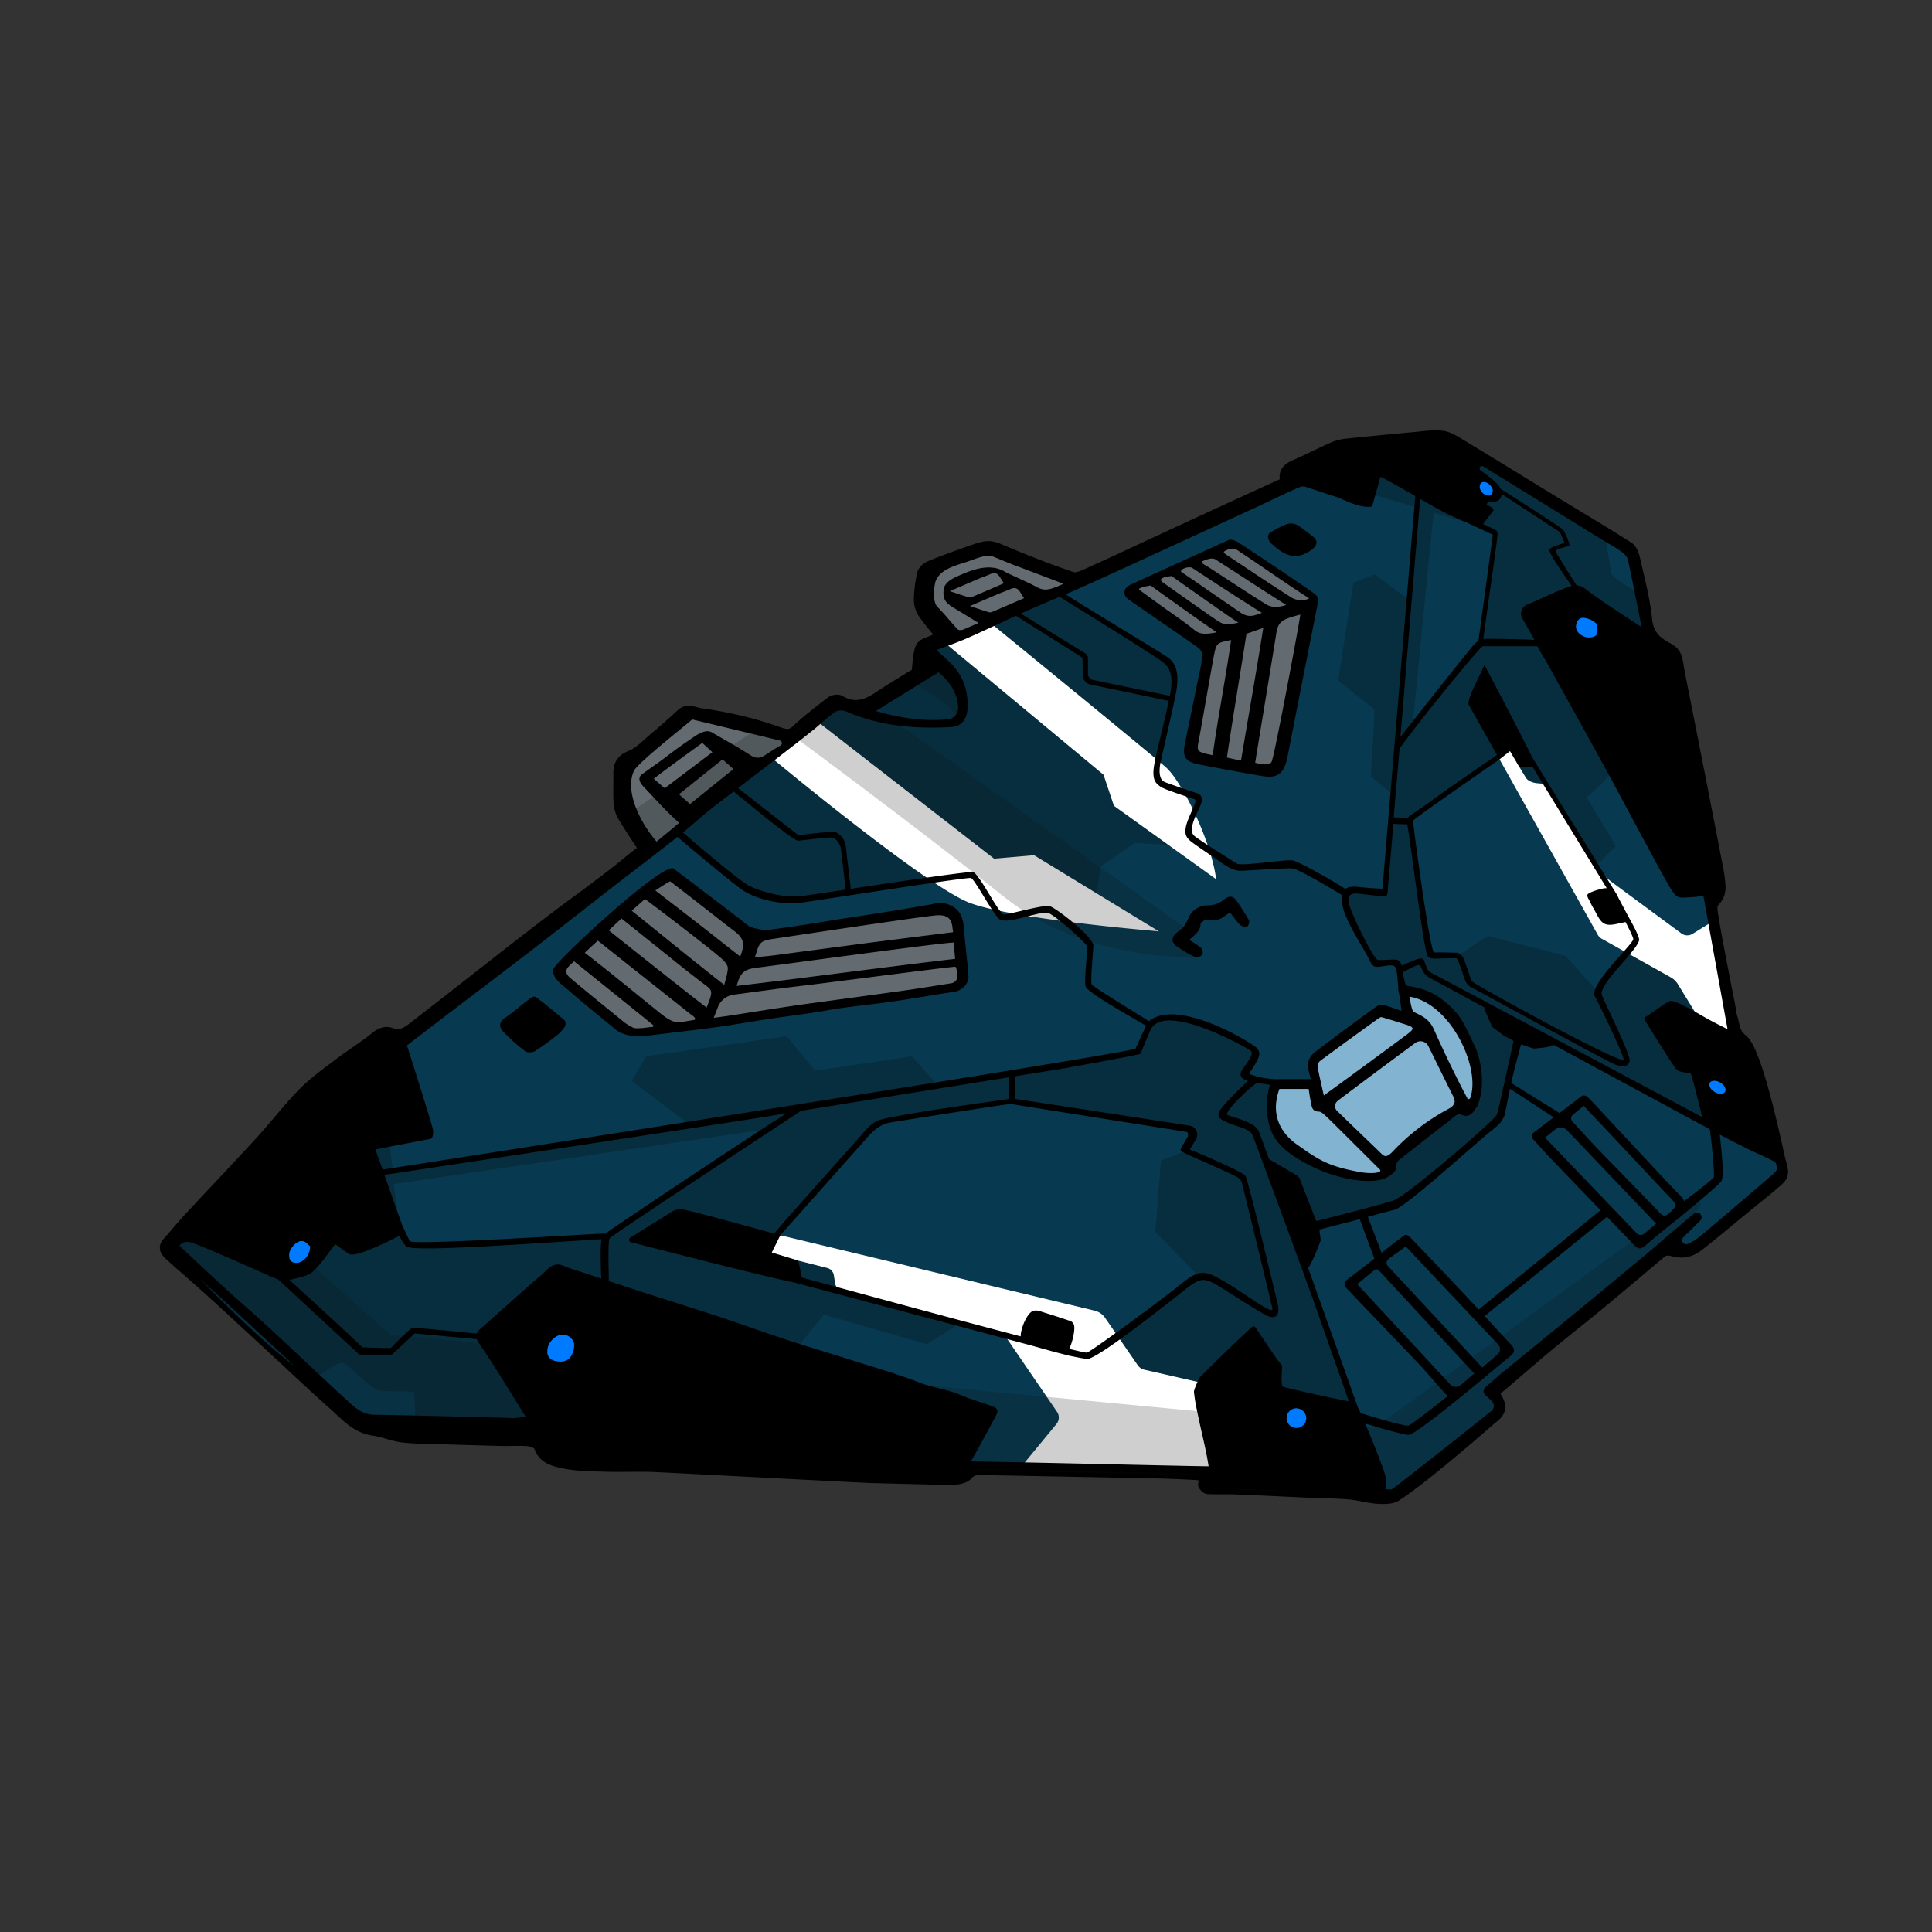 <svg xmlns="http://www.w3.org/2000/svg" viewBox="0 0 1500 1500"><rect x="0" y="0" width="1500" height="1500" fill="#333333" stroke="none"/><title>Cobra Mk III</title><g id="Cobra_Mk_III" data-name="Cobra Mk III"><g id="Colour"><path d="M1382,899.48c-2.56-10.49-17.46-83.83-29.25-92.68-6.17-4.63-5.92-11-7.81-17-.92-2.89-1.13-6-1.71-9-2-10-4-20-5.87-30-2.44-12.83-5-25.65-7.06-38.54-.63-3.86-1.68-9.5.32-11.59,6.66-6.93,5.32-12.2,4-22.31-.49-3.64-23.75-122.34-30.14-154-2.61-14.52-2-16.94-9.43-21.32-9-4.62-15.23-10.53-16.37-22.17-1.54-15.56-5.69-30.88-9.12-46.21-.79-3.55-2.28-8.17-5-9.89-19.43-12.4-39.28-24.14-59-36.16-23.9-14.59-47.7-29.32-71.67-43.8-4.47-2.71-9.35-5.84-14.31-6.41-7.08-.81-14.43.41-21.63,1.06q-25.5,2.29-51,4.95a38,38,0,0,0-11.23,2.47c-10.1,4.4-19.86,9.57-30,13.92-6.26,2.7-10,6.21-7.39,13.57-11.74,5.35-23.07,10.47-34.37,15.67q-32.09,14.74-64.13,29.57c-17.55,8.1-35,16.41-52.64,24.3-4.72,2.12-10.8,5.44-14.87,4.07-19.07-6.4-37.79-13.92-56.33-21.75-6.73-2.84-10.23-2.86-18.92.15-1.45.5-28.9,10.1-36.17,13.53-1.74.83-4.44,3.45-4.92,5.67a105.2,105.2,0,0,0-2.46,19.5,19.52,19.52,0,0,0,2.94,10.66c4.27,6.38,9.46,12.16,14.55,18.55-4.19,1.74-7.74,3.3-11.35,4.7-4.4,1.7-5.31,3.36-6.44,9.53-.35,1.9-1.33,11.16-1.33,13.73-11.39,7-20.29,12.31-30.21,18.89-10.36,6.89-19,8.8-29.65,2.65-1.62-.94-5.2-.33-6.83.92-9.12,7-18.34,14-26.65,21.89-4.38,4.17-7.82,3.94-12.83,2.19-9.6-3.35-19.34-6.43-29.21-8.81a319,319,0,0,0-32.41-6.12c-4.93-.66-10.2-4.18-15.27.54-7,6.54-14.22,12.87-21.56,19-5.64,4.75-11,10.6-17.61,13.23-7.72,3.07-9.62,7.73-9.46,14.88s-.28,14.22.16,21.29a24.12,24.12,0,0,0,2.88,10.45c5.25,8.92,11.1,17.49,16.59,26-5,3.94-10,7.6-14.64,11.58-7.08,6-31.18,24-35.67,27.25-18.19,13.3-36,27.12-53.82,40.94C370.78,758.42,346,778,321,797.31c-4.92,3.8-10,7.46-17.35,4.66-3.43-1.3-7.58-.57-11.45,2.58-9.29,7.58-19.59,13.9-29.15,21.17s-19.36,14.19-27.66,22.64c-11.82,12-22.11,25.59-33.53,38.06-18.35,20-37.14,39.66-55.63,59.57-5.61,6-10.76,12.49-16.28,18.61-3.5,3.89-1.5,7.11,1.3,9.66,10.06,9.17,20.49,18,30.57,27.11,15.95,14.49,31.73,29.16,47.57,43.77,16.45,15.18,32.67,30.62,49.41,45.47,9.21,8.16,17.39,18.05,30.92,20,7.82,1.15,15.34,4.49,23.17,5.36,10.89,1.21,21.94,1.08,32.93,1.43q22.11.7,44.23,1.25c6.89.15,13.83-.41,20.66.23,2.84.27,7.2,2.28,7.9,4.45,2.87,8.9,11,11,17.67,12.49,10.72,2.46,22.08,2.43,33.18,2.8,12.35.42,24.73-.23,37.08.19,11.33.39,158.91,8.31,172,8.67,17,.46,34.08.83,51.12,1.28,1.65,0,17.21,1.56,21.7-3.67,2.72-3.16,5.79-4,9.81-3.93,44.52.94,89.05,1.69,133.57,2.6,11.2.23,22.39.69,33.58,1.29,4.27.23,7.65,1.6,5.88,7.3-.26.84,2.13,3.57,3.38,3.63,7.59.38,15.21,0,22.81.31,18.21.71,36.42,1.66,54.63,2.47,10.78.47,21.58.5,32.32,1.39,7.45.61,14.76,2.87,22.21,3.38,4.91.33,11,.41,14.74-2.08,11.25-7.44,21.82-16,32.3-24.49,13.56-11.06,26.89-22.41,40.07-33.92,3.87-3.38,9.42-6.45,7.65-13.08-.81-3-2.78-5.68-4.45-9,2.75-2.27,5.79-4.72,8.76-7.24,11.6-9.9,23.08-20,34.82-29.68,12.8-10.62,25.95-20.83,38.77-31.43,15.86-13.12,31.53-26.46,47.3-39.7,3-2.53,5.94-2.49,9.89-1.31a21.41,21.41,0,0,0,12.77-.42c4.45-1.66,8.34-5.09,12.16-8.15,9.48-7.57,18.77-15.37,28.14-23.07s19-15.16,28.07-23.16C1386.51,911.57,1383.87,907.36,1382,899.48Z" fill="#073951"/><path d="M1382,899.48c-2.56-10.49-17.46-83.83-29.25-92.68-6.17-4.63-5.92-11-7.81-17-.92-2.89-1.13-6-1.71-9-2-10-4-20-5.87-30-2.44-12.83-5-25.65-7.06-38.54-.63-3.86-1.68-9.5.32-11.59,6.66-6.93,5.32-12.2,4-22.31-.49-3.64-23.75-122.34-30.14-154-2.61-14.52-2-16.94-9.43-21.32-9-4.62-15.23-10.53-16.37-22.17-1.54-15.56-5.69-30.88-9.12-46.21-.79-3.55-2.28-8.17-5-9.89-19.43-12.4-39.28-24.14-59-36.16-23.9-14.59-47.7-29.32-71.67-43.8-4.47-2.71-9.35-5.84-14.31-6.41-7.08-.81-14.43.41-21.63,1.06q-25.5,2.29-51,4.95a38,38,0,0,0-11.23,2.47c-10.1,4.4-19.86,9.57-30,13.92-6.26,2.7-10,6.21-7.39,13.57-11.74,5.35-23.07,10.47-34.37,15.67q-32.09,14.74-64.13,29.57c-17.55,8.1-35,16.41-52.64,24.3-4.72,2.12-10.8,5.44-14.87,4.07-19.07-6.4-37.79-13.92-56.33-21.75-6.73-2.84-10.23-2.86-18.92.15-1.45.5-28.9,10.1-36.17,13.53-1.74.83-4.44,3.45-4.92,5.67a105.2,105.2,0,0,0-2.46,19.5,19.52,19.52,0,0,0,2.94,10.66c4.27,6.38,9.46,12.16,14.55,18.55-4.19,1.74-7.74,3.3-11.35,4.7-4.4,1.7-5.31,3.36-6.44,9.53-.35,1.9-1.33,11.16-1.33,13.73-11.39,7-20.29,12.31-30.21,18.89-10.36,6.89-19,8.8-29.65,2.65-1.62-.94-5.2-.33-6.83.92-9.12,7-18.34,14-26.65,21.89-4.38,4.17-7.82,3.94-12.83,2.19-9.6-3.35-19.34-6.43-29.21-8.81a319,319,0,0,0-32.41-6.12c-4.93-.66-10.2-4.18-15.27.54-7,6.54-14.22,12.87-21.56,19-5.64,4.75-11,10.6-17.61,13.23-7.72,3.07-9.62,7.73-9.46,14.88s-.28,14.22.16,21.29a24.12,24.12,0,0,0,2.88,10.45c5.25,8.92,11.1,17.49,16.59,26-5,3.94-10,7.6-14.64,11.58-7.08,6-31.18,24-35.67,27.25-18.19,13.3-36,27.12-53.82,40.94C370.78,758.42,346,778,321,797.31c-4.92,3.8-10,7.46-17.35,4.66-3.43-1.3-7.58-.57-11.45,2.58-9.29,7.58-19.59,13.9-29.15,21.17s-19.36,14.19-27.66,22.64c-11.82,12-22.11,25.59-33.53,38.06-18.35,20-37.14,39.66-55.63,59.57-5.61,6-10.76,12.49-16.28,18.61-3.5,3.89-1.5,7.11,1.3,9.66,10.06,9.17,20.49,18,30.57,27.11,15.95,14.49,31.73,29.16,47.57,43.77,16.45,15.18,32.67,30.62,49.41,45.47,9.21,8.16,17.39,18.05,30.92,20,7.82,1.15,15.34,4.49,23.17,5.36,10.89,1.21,21.94,1.08,32.93,1.43q22.11.7,44.23,1.25c6.89.15,13.83-.41,20.66.23,2.84.27,7.2,2.28,7.9,4.45,2.87,8.9,11,11,17.67,12.49,10.72,2.46,22.08,2.43,33.18,2.8,12.35.42,24.73-.23,37.08.19,11.33.39,158.91,8.31,172,8.67,17,.46,34.08.83,51.12,1.28,1.65,0,17.21,1.56,21.7-3.67,2.72-3.16,5.79-4,9.81-3.93,44.52.94,89.05,1.69,133.57,2.6,11.2.23,22.39.69,33.58,1.29,4.27.23,7.65,1.6,5.88,7.3-.26.84,2.13,3.57,3.38,3.63,7.59.38,15.21,0,22.81.31,18.21.71,36.42,1.66,54.63,2.47,10.78.47,21.58.5,32.32,1.39,7.45.61,14.76,2.87,22.21,3.38,4.91.33,11,.41,14.74-2.08,11.25-7.44,21.82-16,32.3-24.49,13.56-11.06,26.89-22.41,40.07-33.92,3.87-3.38,9.42-6.45,7.65-13.08-.81-3-2.78-5.68-4.45-9,2.75-2.27,5.79-4.72,8.76-7.24,11.6-9.9,23.08-20,34.82-29.68,12.8-10.62,25.95-20.83,38.77-31.43,15.86-13.12,31.53-26.46,47.3-39.7,3-2.53,5.94-2.49,9.89-1.31a21.41,21.41,0,0,0,12.77-.42c4.45-1.66,8.34-5.09,12.16-8.15,9.48-7.57,18.77-15.37,28.14-23.07s19-15.16,28.07-23.16C1386.51,911.57,1383.87,907.36,1382,899.48Z" fill="none" stroke="#000" stroke-linejoin="round" stroke-width="8"/></g><g id="Colour_2" data-name="Colour 2"><path d="M1155.63,782.29l22,12.38,149.45,78.6S1321,838.13,1316,833.33s-35.33-42.44-35.33-42.44,15.22-9.11,16.89-11.11,22,9.94,22,9.94L1303,759l-38-22s-16,19.67-19.67,24a20.36,20.36,0,0,0-4.33,9.45l-25.55-28.32L1155,726.67l-22.6,14.86-21.4-1-16.74-104.34,72.07-53,16.29,24.51,17.05,2.33,40.63,61.3,14.16-14.46L1231.94,619s20.73-18,18.73-19.79S1186,481.33,1185.82,478.07,1222.67,460,1225,460.36,1277.67,492,1277.67,492l-7-32.73S1251.67,449,1251,445s-4.33-25.95-4.33-25.95-94-59-97.83-59.68-3.51,5.67,5.07,10.89,9.09,9.78,8.42,13.32-8.42,3.82-8.42,3.82l-2.52,6.64,5.61,2.33-8.2,11.34,11.69,6-10.32,84.47L1096.67,564,1113,398.15l35.72,10.35-78-41.17-6,16.21,35.1,10.46-5.51,72-27-20.08-16.55,6.46L1039,528.33,1067.22,551l-2.89,52L1081,616.33l-5.42,70.74c.54,6.07,1.82,5-2.55,5.94s-25-9-28.33,3.17,21,49.15,22.55,51.59,14.45-.77,17.78,1,.56,18.44,5.67,19.59,29.22,7.8,43,27.67,13,47.33,11,54.52-6,8.81-12.64,9.48-46,34-49,37.57-.06,11.82-11.26,14.94-43-7.18-54.71-12.84-24-17-29-30.34,1.36-29.05,1.36-29.05c-5.33-1.39-22.75-6.78-22.75-6.78-.53-6.92,9-9.51,8-16.49s-17.85-9.12-30.35-18.51-41.52-8.2-41.52-8.2c-15.39,2.52-21.05,26.77-21.05,26.77L726.92,841.28l-18.83-21.16L633,831.33l-22.16-26.75L501.67,820.12l-11.26,19,45.26,34.31L304.93,908.76l-3.26-27.87-15,10.11,23,58-4-29.67,292-43-125.75,83.5s-147.25,7.84-154.25,5.55-5.41-14.32-10-11.7S281,969,276,969s-15.33-12.67-20.33-5.46S244,980,239.33,983.67s-16.66,4.66-22,5.33-65.66-34-70.66-35.32-12,11.65-13.1,14.65,101.1,108.34,113.1,100.34,17.66-12.67,21.66-9.67,17.67,16.33,23.14,19.67,30.2-.67,30.2,3.66,1,18.71,1,18.71,76.66,5,80.66,5,12.67-5,12.67-5l-40.67-64.85,58.79-50.61L619,1046.06l20.67-25.39,80,23,25.66-16.34-92.18-25.69s-2.15-13-4.42-18S597,969,597,969l4.33-8s65-74,71-80.67S688,870,688,870l98-15.33s137.67,21,139.33,23.42-4,15.24-4,15.24l-20,7.8L897,956.33l33.56,34.34L902.33,1012l-41.66,29s16.66,19.67,22,23,45,12.76,45,12.76l45.11-43.2,19.89,28.22s-1.34,15.89,2,17.55,56,12,54.66,10.34-66-188.54-66-188.54,5,.87,12.34,7,24,43.3,24,43.3l67.05-17.72,77.94-66.34,13.74-58.85L1161,796.67Zm-533-84.21c21.38.13,132-19,132-19l96.39,18.08,3.33-24.3,26.67-18.48,41.37,2.72L900.13,605S898,593.82,904,569.33c6.82-27.75,7.35-34.34,7.35-40.11s1-12.84-8.35-18.62l-80.67-49.91-76,32.64-23.33,11s-5.47,6.27-2.47,10c5.62,7-43.94,37.3-50.53,37.67s-10.2-8.64-26.5.36-117.27,94-117.27,94L584.33,693A155.6,155.6,0,0,0,622.67,698.08Z" fill="#072e3f"/></g><g id="Paint"><path d="M899.7,723.08,802.87,664l-31.08,2.68L636.42,561.58l-38.29,26S718.82,688.11,752.94,701,899.7,723.08,899.7,723.08Zm-34.85-97.45,79.37,57c-4-30.49-26.83-76.06-38.89-86.78S767.18,482.18,767.18,482.18l-35,15.76,124.6,103.58Zm23.64,437.83a8.51,8.51,0,0,1-5.16-3.5L858,1023.21a13.89,13.89,0,0,0-8.21-5.63L605.88,959.09l-13.74,15.24,27.58,4.41,22.45,5.69a7,7,0,0,1,5.22,5.68l1,6.3a6.5,6.5,0,0,0,4.72,5.23l124.44,33.63a5.13,5.13,0,0,1,2.86,2l40.28,58.91a7.78,7.78,0,0,1-.41,9.34l-26.6,32.3L948.18,1142l-6.42-66.38ZM1327.12,717,1314,725.08a7.67,7.67,0,0,1-8.58-.37l-53-39.1c-2.32-1.71-5.93-4.54-7.52-6.94l-42.06-67.46c-1.35-2-4.68-2.69-7.11-2.92l-2.47-.23c-3.09-.29-6.93-1.61-8.58-4.23l-4.92-8.17-8-16.24-7.85,9.52,76.56,136.77a8.22,8.22,0,0,0,3.19,3.19l53.46,29.86a15.31,15.31,0,0,1,5.58,5.35l14.85,24.21,27.56,18.29Z" fill="#fff"/></g><g id="Grey"><path d="M766.35,427.47c-7.27,3.08-32.92,12-40.88,15.43-3.37,6.42-6.5,21-4.07,27.8.33.94,22.44,23.7,23.49,23.25,7.67-3.26,80-37.41,88.33-41C832.38,451.69,769.35,426.2,766.35,427.47ZM612.94,576.74c-3.14-5.73-76.47-21-77.06-21.7-11.26,9-48.24,37.27-50,50.92-2.82,26,21,50.09,21.61,50.88C518.78,647.77,601.69,585.81,612.94,576.74ZM958.07,422.12c-5.2-2-49.91,19.84-80.39,35.29-6,3,61.51,41.91,60.35,48.66-1.58,9.17-11.53,66.84-13.16,76.22-1.15,6.64,52.62,17.2,64.53,16.91,7.72-.18,30.35-128.49,30.9-133.25S964.14,424.42,958.07,422.12ZM728.57,707.58l-146.8,21.3-62-49.82c-2.5,0-39,28.21-39.88,28.63s-46.57,44.16-45.73,48.76,49.28,44.27,59.31,45.52,233.67-32.37,247.49-34.24S744,736,742.56,722,728.57,707.58,728.57,707.58Z" fill="#636b70"/></g><g id="Canopy"><path d="M1092.66,770.23c-4.07-2-.94,12.69-.47,18.8-.31,2.81-18.69-6-22.27-3.33-19.37,14.37-28.32,21-47.6,35.48-1.61,1.21-.13,17.93-1.39,19.76,1.05,2.27-30,1.57-28.82,2.73-20.2,40.74,39.08,77.39,83.17,67.09,8.92-12.41,20.52-25.91,23.49-28.23,15.79-12.36,27.72-15.29,43.7-27.41C1161.26,808.48,1107.54,768.2,1092.66,770.23Z" fill="#82b3d1"/></g><g id="Shadows" opacity="0.2"><path d="M1307.9,933.54c-6.69,5.81-240.68,175.12-240.68,175.12l-764.38-72.47-62.08-55.67-16.27,8.88L143,957.1l-9.4,16.83,154.05,131.18s115,9.14,120.27,8.38,350.19,28.1,350.19,28.1l176.63,3.87,10.62,10.37,141.26,5.3,80.25-67.72-4.68-12.73s142.08-129.26,153.48-138.75S1314.6,927.73,1307.9,933.54ZM740,559c-11.58,5.83,17.61,8.73,3.94-23.75s-39.09-7.47-39.09-7.47S751.54,553.2,740,559ZM618,573s95.92,70.8,161.37,123.21,151.17,46.58,151.17,46.58L919,732V719.53l-226.37-161-45-14.13-33.2,25.24L586,567.21,485.62,633l16.59,26Z" fill="#111"/></g><g id="Outline"><path d="M440.39,768c12.63,11,23.29,19.53,36.19,30.14a22.23,22.23,0,0,0,10.36,5.35c7.66,2,13.8.79,28.22-.92,13.84-1.69,27.71-3.22,41.51-5.16,13-1.81,25.87-4.14,38.82-6.09,11.94-1.8,23.93-3.34,35.88-5.11,7.48-1.11,14.89-2.62,22.38-3.64,13.62-1.86,27.29-3.29,40.89-5.26,15.38-2.23,30.69-5,46.06-7.26,6.22-.92,11.73-6.35,11.22-12.62-1-12.51-2.64-25-3.61-37.47-.83-10.61-5.48-16.74-16.23-18.86-3.19-.63-6.79.69-10.17,1.25-8.87,1.47-17.72,3.08-26.59,4.51q-17.58,2.85-35.19,5.49c-13.35,2-22.83,3.72-36.18,5.74-8.48,1.29-18.17,2.7-26.68,3.81-5.16.68-14.41-1.75-15.71-2.77-12.75-10-39.68-30.38-58.62-44.78-7.89-5.44-92.6,72.65-93.39,78.31C428.59,759.52,436.33,764.51,440.39,768Zm303-10.85a5.74,5.74,0,0,1-4.8,6.24c-7.65,1.21-20.23,3.21-25.84,4.07-16.59,2.55-77.49,10.65-91.3,12.62-18,2.56-36,5.53-54,8.29-4.21.65-8.44,1.2-13.33,1.89,1.16-3,2.25-5.78,3.29-8.43a15.25,15.25,0,0,1,12.18-9.57c18.68-2.49,36.93-5,55.23-7.16,17.36-2,108.56-14,116.75-14.54C742.48,750.54,743,754,743.35,757.19Zm-152.61-25c2.41-2.3,6.89-2.78,10.56-3.34,15.38-2.31,108.74-16.42,124.35-18,6.36-.64,12.43-.08,13.64,8.06l.66,4.89c-11.36,1.41-60.83,7.61-68.15,8.59-5.27.7-60.27,7.95-70,9.28-4.82.67-9.68,1-15.8,1.63C587.62,739.27,588.17,734.7,590.74,732.24Zm-5.58,19.47c15.89-1.83,152-20.68,155.26-19.73l1.1,12.57c-53.34,6.21-115.31,14.65-169.67,21C573.89,759.66,574.77,753.11,585.16,751.71Zm-65-67.41c13,9.8,42.34,33,49.23,38.16,4.76,3.55,8.68,7.28,7.23,14a50.61,50.61,0,0,1-1.94,6.33c-6.61-5.18-10.2-7.94-15.61-12.24-14.43-11.47-35.74-27.77-50.3-39.1C508.78,691.5,516.09,686.39,520.17,684.3Zm-19.43,13.78c8.24,6.14,46.08,34.82,58.55,45.48,3.58,3.06,6,6.15,5.75,8.61-.45,4.38-.57,4.25-2.79,12.56-26.94-21.07-46.07-36.93-71.84-57.56Zm-18.27,15.14c8.13,6.44,12.74,10.21,20.41,16.32,14.75,11.74,29.29,23.74,44.33,35.08,4.73,3.56,6.29,4.53,3.61,11.94-.72,2-1.56,4-2.2,5.77-4.55-3.07-67.06-52.7-76-59.92Zm-18.36,17.16c27.1,21.58,45.41,36,72,57.13,1.85,1.16,5.68,4,2.22,4.58-7.52,1.11-3.87.76-10.52,1.6s-13.35-5.52-20.69-11.36S470,751.82,454,739.75C454,739.75,459.51,734.51,464.11,730.38Zm-18.5,16s40.17,32.32,61.4,49.5a.83.83,0,0,1-.47,1.48c-1.45.11-6.17.8-7.62.88-2.87.15-5.69.54-7.57-.36-4.85-2.32-7.46-4.7-11.59-8.06-12.12-9.85-25.5-20.7-37.44-30.76C436.52,753.38,441.31,750.71,445.61,746.42ZM933.46,509A108.86,108.86,0,0,1,931,523.45c-3.69,18.2-7.49,36.38-11.18,54.58-1.89,9.36.67,13.36,10.37,15.3,15.61,3.11,31.28,6,47,8.73,3.76.66,7.81,1.34,11.47.66,7.54-1.41,9.72-8.56,11.5-17.82,4.49-23.32,17-86.45,22.24-112.77.88-4.43,1.84-8.46-1.54-10.93-4.77-3.51-8.57-6.13-13.48-9.44-17.07-11.54-28.11-18.95-45.33-30.27-2.35-1.54-6.24-3.14-8.21-2.2s-74.86,33.94-77,35.12c-5,2.82-5.19,7.92-.44,11.19,18.1,12.46,36.24,24.86,54.21,37.51A7.82,7.82,0,0,1,933.46,509Zm-2.88,66.59c1.95-9.95,10.87-61.81,12.25-68.35,1.85-8.76,3.07-8.17,13-10.33-4,28.3-10.07,59.06-14.3,89.39C929.27,584,929.09,583.15,930.58,575.56Zm22,12.6c4.4-30,9.93-62.33,15.19-96.12,3.27-1.12,8.16-2.89,13-4.56-5.79,37.07-12.82,75.85-17.23,103C960.37,589.9,956.61,589.06,952.61,588.16Zm34.59,3.42c-2.61,3.76-12.63.57-12.63.57.56-4.15,13.67-83.16,16-98.09,1.67-10.85,2.79-12.8,19-16.92C1009.41,480.82,989.24,588.65,987.2,591.58ZM951.92,427.29c4.51-2,6.75-1.54,8.7-.2,21.79,14.43,35.69,24.51,55.84,37.46a11,11,0,0,1-4.35,1.3,15.24,15.24,0,0,1-9.35-1.86c-22.26-14.26-31.17-20.38-50.53-33.25C950,429.27,949.25,428.48,951.92,427.29Zm-17.8,8.19c4.09-1.71,7.34-2.53,9.63-1.1,21.33,13.67,32.34,21,54.89,35.32-5.39,1.76-11.12,2.3-15.61-.49-20.67-13.06-24.24-15.6-45.51-29.4C936.75,439.31,931,436.78,934.12,435.48ZM926,441.15c17.11,11.24,29.86,19.63,53.77,34.71-5,1.45-9.44,4.51-16.45-.18-10.22-6.85-39.29-27.1-45.73-31.31C914.49,442.48,923.19,438.89,926,441.15Zm-16.31,6.12c1.12.88,43.31,30.63,51.8,36.2-7.63,1.5-10.91,2-15.79-1.26-11.73-7.82-32.79-23-42.77-29.93C897,448.12,909.66,447.27,909.66,447.27Zm-4.49,25.61c-5.1-3.55-15.63-11.33-20.5-14.84-2.5-1.78,8.7-3.45,8.7-3.45,4.68,3.58,48.19,34.52,51.31,36.33-8.65,1.63-12.91,1.85-17.44-1.87C921.77,484.55,911,476.94,905.17,472.88ZM914,735a103.34,103.34,0,0,0,12.69,7.53,7.79,7.79,0,0,0,3.91.24,3.57,3.57,0,0,0,3.15-4.13,4.12,4.12,0,0,0-1.08-2.52,54.24,54.24,0,0,0-9.36-6.28c4.17-4.1,8.7-6.75,8.79-12.37,0-1.19,4-4,5.22-3.48,8.32,2.53,12.91-2.47,17.58-5.6,2.6,3.09,4.87,6.85,8,9.78a6.45,6.45,0,0,0,5.43,1.11c.92-.29,2-3.59,1.43-4.65-2.92-5.26-6.24-10.33-9.67-15.29-2.82-4.08-6-4-9.89-.85S942.24,703,936.67,703c-5.39,0-11.52,4-13.62,9-1.95,4.58-3.6,8.11-7.73,10.85C909.62,726.64,908.36,731.16,914,735ZM407.63,816.06c1.69,1.27,5.76,1.24,7.64.05a202.84,202.84,0,0,0,18.6-13.54,25.44,25.44,0,0,0,4.29-4.92,4.81,4.81,0,0,0,.71-4.22,3.06,3.06,0,0,0-.77-1.5c-7.12-6-14.2-12-21.69-17.56-1.07-.8-2.47-1.29-6.31,2-6,4.38-11.47,9.54-17.65,13.63-5.86,3.87-4.94,7.81-1,11.75A149.77,149.77,0,0,0,407.63,816.06Zm610.15-388.82c4.86-3.44,6.14-7.23,1.38-10.87-3.68-2.81-7.32-5.67-11.13-8.29l0,0a10.51,10.51,0,0,0-10.18-.64,80.78,80.78,0,0,0-11.66,6.05c-3.12,2.08-1.14,6.55.32,7.94C995.45,429.9,1005,436.3,1017.78,427.24Zm366.5,471.91c-.39-1.74-17.46-83.83-29.25-92.68-6.16-4.63-5.92-11.05-7.81-17-.92-2.89-1.12-6-1.71-9-2-10-4-20-5.87-30-2.43-12.84-5-25.66-7.06-38.55-.63-3.85-1.67-9.5.33-11.58,6.65-6.94,5.92-14.29,4-22.31-.87-3.57-23.08-120.78-30.14-154-1.58-7.42-.38-16.66-9.43-21.33s-15.22-10.53-16.37-22.17c-1.53-15.55-5.69-30.87-9.11-46.2-.8-3.56-2.29-8.17-5-9.89-19.43-12.4-39.27-24.15-58.95-36.16-23.89-14.59-47.7-29.33-71.66-43.81-4.48-2.7-9.35-5.84-14.31-6.4-7.09-.81-14.43.4-21.64,1.05q-25.5,2.31-51,4.95a38.69,38.69,0,0,0-11.24,2.47c-10.1,4.4-19.86,9.57-30,13.93-6.26,2.69-10,6.2-7.39,13.57-11.73,5.35-23.06,10.47-34.36,15.67q-32.08,14.75-64.14,29.56c-17.54,8.11-35,16.42-52.63,24.31-4.73,2.11-10.81,5.43-14.88,4.07-19.06-6.41-37.78-13.92-56.33-21.75-6.72-2.84-10.75-2.57-18.92.15-7.28,2.42-26.23,9.31-36.16,13.53-1.78.75-4.45,3.44-4.92,5.67a104.26,104.26,0,0,0-2.46,19.49,19.49,19.49,0,0,0,2.93,10.66c4.28,6.39,9.46,12.17,14.56,18.55-4.2,1.75-7.75,3.31-11.36,4.7-4.4,1.7-6,3.93-6.44,9.54-.45,6.05-.91,8.86-1.33,13.73-10,6.47-25.53,15.13-30.2,18.89-9.7,7.8-19,8.8-29.65,2.65-1.63-.94-5.21-.34-6.84.91-9.12,7-18.33,14-26.65,21.9-4.38,4.16-7.82,3.94-12.83,2.19-9.6-3.35-19.33-6.43-29.21-8.82a318.4,318.4,0,0,0-32.41-6.11c-4.93-.66-10.2-4.19-15.27.54-7,6.53-14.22,12.87-21.55,19-5.65,4.74-11,10.6-17.62,13.23-7.71,3.07-9.62,7.72-9.46,14.88s-.27,14.22.16,21.29A24.08,24.08,0,0,0,485.62,633c5.25,8.93,11.1,17.5,16.59,26-5,3.94-10,7.6-14.64,11.57-7.08,6-31.18,24-35.67,27.26-18.19,13.3-36,27.12-53.82,40.93-25,19.36-49.74,39-74.76,58.25-4.92,3.79-10,7.45-17.35,4.66-3.43-1.31-7.58-.58-11.45,2.58-9.29,7.57-19.59,13.9-29.15,21.16S246,839.57,237.72,848c-11.83,12.05-22.12,25.59-33.54,38.06-18.35,20-37.14,39.66-55.62,59.56-5.61,6-10.77,12.5-16.29,18.62-3.5,3.88-1.49,7.11,1.3,9.66,10.06,9.17,20.49,18,30.57,27.11,16,14.49,31.74,29.16,47.57,43.77,16.46,15.17,32.67,30.61,49.42,45.46,9.2,8.17,17.38,18,30.91,20,7.82,1.14,15.35,4.48,23.17,5.35,10.9,1.21,22,1.09,32.93,1.44,14.75.47,29.49.91,44.24,1.24,6.88.16,13.82-.41,20.65.24,2.85.27,7.2,2.27,7.9,4.45,2.87,8.89,11,11,17.67,12.48,10.72,2.46,57.92,2.58,70.26,3,11.33.39,158.91,8.3,172,8.66,17,.47,68.33,2.85,72.82-2.38,2.72-3.17,5.8-4,9.82-3.93,44.52.94,89,1.69,133.56,2.6,11.2.22,22.4.69,33.58,1.29,4.27.22,7.66,1.6,5.89,7.3-.26.84,2.12,3.57,3.37,3.63,7.59.38,15.21,0,22.81.31,18.22.7,36.42,1.66,54.64,2.46,10.77.48,21.58.51,32.32,1.39,7.44.62,14.76,2.87,22.2,3.38,4.91.34,11,.42,14.74-2.08,11.25-7.43,21.83-16,32.3-24.49,13.56-11.05,26.89-22.41,40.08-33.92,3.86-3.37,9.42-6.44,7.64-13.07-.8-3-2.77-5.69-4.45-9,2.75-2.27,5.79-4.72,8.76-7.25,11.61-9.89,23.08-19.94,34.82-29.68,12.81-10.61,26-20.82,38.77-31.42,15.87-13.12,31.54-26.47,47.3-39.7,3-2.53,5.94-2.5,9.9-1.31a21.38,21.38,0,0,0,12.76-.43c4.46-1.65,8.35-5.08,12.17-8.14,9.47-7.57,18.76-15.37,28.14-23.07s19-15.16,28.06-23.17C1388.85,911.23,1386.17,907.43,1384.28,899.15Zm-88.19-211c5.21,8.94,7,8.88,11.56,8.74,6.89-.21,14.9-1.21,14.9-1.21l18.71,103.35c-5.25-2.67-8.59-4.22-15-7.73-9.07-5-22.89-13.66-29-14.23-1.9-.18-16.41,10.5-18,11.45s-3.43,1.66-1.33,5c11,17.46,14.76,24,23,36,2.74,4,10.94,2.62,11.93,4.44.76,1.4,5.78,20.8,8.66,33.33C1281.65,845.9,1116,757.75,1112.78,756.11c-4.34-2.22-4.09-2.61-6.22-7.78-1.34-3.22-.73-5.62-7.32-3.22-4,1.48-8.27,3.36-10.93,4.59-1-3.33-2.77-4.7-5.34-4.7-3.36,0-12.11.69-13.45.22-3.33-1.17-21.81-38.05-22.47-45.05s4.28-6.72,8.53-6.25c5.88.64,8.24,1.09,17,1.82,5.19.43,4.53-.24,5.12-8.07,0-.6,1.7-18.57,4.14-48.07,2.28.26,8.1.35,10.73.38,2.65,13.63,12.26,94.29,15.63,101.8.69,1.55,1.94,2.66,7.17,2.5,8.27-.26,13.84-.48,15.66-.15.37.07,2.65,5.3,5.44,14.15,2,6.33,4,7.2,6.77,8.72,38,20.59,106.46,58.1,111.25,59.67,6.12,2,9.76,1.33,10.77-3s-18.42-43.1-21.56-51.18c-1.07-2.75,2.47-8.94,8.89-16.66,8.68-10.45,20.66-22.62,20-26.67s-7-15.11-7-15.11l-3-5.56h0c-.64-1.22-1.25-2.36-1.84-3.46l-3.77-7.1c-.44-.87-.88-1.75-1.33-2.7a14.75,14.75,0,0,0-1.17-2h0l-65.09-105.58h0c-9.28-19.27-36.87-71.42-36.87-71.42l-10.08,21.46c-.87,2.36-2.72,6.92-2.17,9.37l22,39.13c-8.94,6.08-36.21,24.73-54.15,37.87-6.89,5-12.8,8.59-15.38,10.94l-10.66-.45c1.33-16,2.87-33.58,4.51-53.29,13.79-19.53,62.52-79.53,64.72-79.53h42.22c3.18,5.81,6.32,10.65,9.53,16.45,14.25,25.78,28.6,51.51,42.76,77.34,9.72,17.74,19.13,35.63,28.76,53.42C1281.68,662,1288.56,675.28,1296.09,688.19ZM1077.51,982.88a3.64,3.64,0,0,1,.47-5.37c4.88-3.68,8.85-6.33,13.45-9.81l71.76,76.19a5.22,5.22,0,0,1-.32,7.47c-4,3.58-7.35,6.3-12,10.42Zm67.13,83.55c-3.28,2.67-7.24,6.21-10.68,9a5.85,5.85,0,0,1-8-.55L1053.73,997c4.28-3.38,9.21-7.59,13.34-10.86a2.67,2.67,0,0,1,3.6.29Zm-1.14-54.58q-23-24.51-46.28-48.78c-5.8-6.05-5.34-5.37-11.87-.14-.46.38-1.08.6-1.56,1q-5.57,4.38-11.11,8.8L1062,944.78c9.5-2.59,17.87-4.85,20.94-5.62,8.64-2.18,65.36-53.83,74.7-61.07s8-8.09,10-10.76c.72-1,3.2-15.24,4.69-22l34,22.16q-7.48,5.67-15,11.34c-2.78,2.12-2.64,4.16-.15,6.68,4.2,4.26,8,8.93,12.14,13.25q19.63,20.46,39.32,40.86l-94.64,77.15C1146.55,1015.12,1145,1013.48,1143.5,1011.85ZM985.22,872.56c2.37,9.08,6.73,19.7,32.4,32.61,23.77,12,50.24,14.66,59.93,8.55,3.63-2.29,7-4.26,6.62-9.42-.1-1.24,1.15-3,2.26-3.85q18.58-14.69,37.34-29.13c3.2-2.46,8.21-7.31,9.75-6.43,7.9,4.51,10.54-2.32,13.42-6,4.37-9.72,5.76-27-1.13-45-8.42-17-10.1-25.46-25.92-37.76-8.63-6.71-18.09-9.54-28.33-10.86a82.41,82.41,0,0,1-2.48-10.33c3.42-1.9,10.13-5.49,12.24-5.65,2.88-.22,1.92,6.21,8.57,9.81l42.64,23.06a1.75,1.75,0,0,0,0,1.45l5.63,12.91a3,3,0,0,0,.85,1.11c1,.75,3.29,2.56,8.49,6.3,1.87,1.34,4.7,2.29,7.58,4.25,0,0-11.49,53.14-12.87,57.14s-69.55,63-80.22,66.68c-8.36,2.87-46.34,12.6-59.94,16-1.38-2.81-12.89-32.81-12.89-32.81a6.64,6.64,0,0,0-2.39-2.68l-21.5-12.61h0c-4.49-12.4-7.48-20.53-8.06-21.81-3.11-7-19.55-10.53-24-12.31s20.84-24.89,22.61-24.84c1.35,0,7.38.86,10.2,1.25a52.78,52.78,0,0,0-1.7,7.28A57.24,57.24,0,0,0,985.22,872.56Zm128.07-73.3c-3.38-7.57-8.32-10.12-14.7-13.12-1.89-.88-2.42-1.81-4.33-12.36,32.46,5.16,55.79,56.25,47.13,78.79a1.19,1.19,0,0,1-2.15.11C1130.21,835.74,1121.18,816.91,1113.29,799.26Zm11.38,61.62a170.57,170.57,0,0,0-42.8,32.57c-5,5.37-6.75,4.86-9.63,2-10.87-10.6-21.91-21-32.76-31.66-.38-.37-.88-.82-1.41-1.33a5.1,5.1,0,0,1,.29-7.55c.82-.7,1.62-1.32,2.24-1.79q28.9-21.74,58-43.22a6.85,6.85,0,0,1,10.38,2.29c6.36,12.8,12.57,25.68,19,38.41C1130.15,854.78,1130.34,857.78,1124.67,860.88ZM1093,802.66c-6,4.51-39.55,29.28-65.2,47.86-1.61-7.43-3.63-15.59-4.71-22a5.74,5.74,0,0,1,1.67-4.71c14.94-11.08,30-22,45.11-32.86.88-.63,2.2-1.46,3-1.22,7.94,2.33,12.33,3.77,20.22,6.25C1099,798,1096.63,799.73,1093,802.66Zm-68.93,60.4c1.86,0,3.82,2.19,5.53,3.63,1.9,1.6,29.53,29.26,41.63,41.26,2.72,2.82-7,3.63-16.07,1.91-24.23-4.6-30.7-8.73-50.12-22.65-16-12.77-16.62-28.23-11.7-41.79h22.69c.54,3.28.93,6.48,1.62,9.62C1018.47,858.67,1018.22,863,1024.09,863.06Zm175.48,20.19,7.81-6.31a6.85,6.85,0,0,1,9.28.59l69.23,72.57c-3.06,2.59-6,5.1-9.05,7.69a4.44,4.44,0,0,1-6.07-.31Zm41.84,9.66c-7-7.22-13.66-14.67-20.65-22.28a3.48,3.48,0,0,1,.32-5l8.51-7.12c2,2.14,3.9,4.19,5.82,6.23q12.42,13.15,24.84,26.31c12.81,13.64,25.53,27.35,38.4,40.91,3.76,4,2,5.28-.09,7.42h0a14.91,14.91,0,0,0-1.06,1.16c-4.26,4.08-5.84,4.13-8.67,1.19C1273.1,925.37,1257.15,909.25,1241.41,892.91Zm41.67,12.69q-24.4-26.15-48.78-52.34a16.25,16.25,0,0,0-2.61-2.12,3.44,3.44,0,0,0-4.1.12c-2.32,1.83-4.43,3.51-6.58,5.14l-10.24,7.75-37.44-23.33c2.36-11.11,7.63-30,7.63-30,7.9,2.74,9.39,3.34,10.71,3.23,4.08-.37,11.35-.89,14.78-2.72L1325,875.41v0l2.46,1.34c1.19,6.68,3.93,35.33,3.13,37.27-.58,1.38-13.74,11.54-23,18.57a11.36,11.36,0,0,0-2.32-3.53Q1294.07,917.43,1283.08,905.6Zm-48.53-205.37c1.28,2.87,3.13,5.73,4.59,8.56,4,7.73,6.39,10,13.53,9,2.25-.37,7.11-1.37,8.32-1.67l1.08-.26c3.35,6.42,6,11.94,6,13.32,0,3.71-34.47,35.39-29.91,44.16,6.66,12.82,22.4,45.71,22.41,49.17,0,5.4-116.91-58.67-117.91-60.83-1.6-3.52-3.37-10.41-6.21-17.21a8.51,8.51,0,0,0-5-4.79c-5.28,0-11.33-.39-17.91-.17-3.37.11-16.67-101-16.44-102.32s67.06-47.59,67.06-47.59l8.22-6.43,7.32,12.5a88.54,88.54,0,0,0,10.16-.33l57.62,94.25a16.91,16.91,0,0,0-4.16.54c-5.76,1.5-7.72,2.32-10,3.67S1233.61,698.1,1234.55,700.23Zm-74.77-289.56c-2.74-1.25-6-2.75-8.39-3.91.35-.17,6.92-8.74,7.81-9.86,1.54-1.93-1.8-3.39-4.41-4.85-.63-.35-.73-.84.94-2.28,6.42.57,9.76-1.69,10.23-6.23l45.29,29.63,3.5,8.33s-9.85,2.85-11.75,4.92c-1.65,1.79,13.22,22.77,17.26,28.4a64.13,64.13,0,0,0-7,2.61c-9.25,3.59-18.14,8.1-27.34,11.85a7.59,7.59,0,0,0-3.8,11.22c3.17,5.36,6.21,10.8,9.21,16.26-8-.3-22.16-.76-33.16-.76a53.47,53.47,0,0,0-6.57.12c1.74-12.6,10.28-72.81,11-79.4C1163,413.41,1162.7,412,1159.78,410.67Zm-9-48.87a.84.84,0,0,1,.38.09q46.5,28.56,92.93,57.24c5,3.09,10.23,5.88,15,9.27,2.1,1.49,4.35,4,4.87,6.34,3.73,17.1,7,34.3,10.62,52.25-15-10.12-29.87-19.22-43.62-29.77a12.23,12.23,0,0,0-6.93-2.81c-2.94-4.61-15-23.62-16.28-26.32-.73-1.57,9.18-3.74,10.51-4.34s-3.47-10.94-4.58-12.5-41.64-27.2-48.74-31.83a11.63,11.63,0,0,0-1.75-3c-3.86-4-7.87-7.08-13.58-11.16A1.88,1.88,0,0,1,1150.75,361.8Zm-48.16,25.56c9.58,5.48,18.87,10.7,24.94,13.43,3.59,1.62,7.19,3.22,10.83,4.71h0l20.67,9.61-11.17,82.4a22.09,22.09,0,0,0-4.69,4.35c-6.58,7.64-55.87,70.27-55.87,70.27v0C1093.32,498.93,1100.43,413.3,1102.59,387.36ZM840.2,455.77c20.37-9.1,40.62-18.49,60.89-27.79q38-17.44,76-35c10.87-5,21.57-10.44,32.63-15,2.37-1,6.05.76,9,1.66,7.2,2.21,10.38,3.66,17.61,5.74,6.58,1.89,17.82,9.33,28.94,7.92l6.49-23.11c6.46,3.1,16.7,9,27.06,14.95L1073.33,690s-7-.17-16.46-1.16c-5-.53-9.52-.9-12.27,1.37-7.09-4.8-36-21.41-41.16-22.21-5.77-.89-39.55,4.72-43.11,2.5s-26.41-16.44-32.75-21.25,2.62-18.78,4.84-25-1.86-8-1.86-8S908.21,608.88,904,607s-4.38-8.87-2.67-16.49c5.57-24.77,8.46-36.29,11.5-51.51s.45-23.55-5.33-28c-5.37-4.14-68.47-41.7-80.15-49.65C831.65,459.53,835.94,457.68,840.2,455.77Zm1,50.56c-2.63-1.52-37-22.73-48.65-29.95l4.08-1.85c8.63-3.84,17.34-7.49,26-11.17,14.78,9.12,74,45.73,80.69,51.08,8.08,6.48,6.56,17.78,4.89,25.78L848.58,527.9a4.78,4.78,0,0,1-3.91-4.71V511C844.67,509.5,844.33,508.17,841.17,506.33Zm-65.63-45.42c3-1.27,6.11-2.3,9.08-3.64,4.47-2,6.27.45,8.37,4,.5.85,1.22,1.92,2.06,3.16-8.38,3.61-16,6.93-23.7,10.2-1.05.44-2.37,1-3.33.76-4.54-1.3-9-2.89-14.94-4.86C761,467.13,768.28,464,775.54,460.91Zm-23.18,2.9c-4.53-1.3-9-2.88-14.94-4.85,8-3.43,15.2-6.56,22.46-9.64,3-1.27,6.11-2.3,9.09-3.64,4.46-2,6.27.45,8.36,4,.5.85,1.22,1.93,2.06,3.16-8.38,3.62-16,6.94-23.7,10.2C754.64,463.5,753.32,464.09,752.36,463.81Zm-24.54,7.36c-4.57-4.57-2.11-18-1.55-19.59,3.45-9.83,15.92-12.54,25.22-15.68,8.8-3,14.46-5.75,19.81-3.65.7.27,11.63,4.79,12.48,5.11l41.85,15.87c-14.57,7-16.78,4.61-24,.84C797.75,452,780,444.15,779,443.18c-11.43-5.77-24.2-.82-34.3,3.63-3.72,1.64-11.45,4.81-12.06,11.08-.66,6.81,1.12,10,7.65,13.92,9.76,5.83,13.35,8.19,19.5,11.84L748,488.74c-1.19.63-3.74.64-4.5-.16C738.16,482.91,733.34,476.69,727.82,471.17Zm.72,50.77c8.19,6.63,15.08,16,15.34,27.68a8.75,8.75,0,0,1-7.85,8.81c-17.94,1.92-37.35-.95-56.06-6.38Zm-97,44.69c5.55-4.6,10.77-9.65,16.65-13.77,2-1.41,6-1.64,8.38-.62,26.12,11.38,53.53,13.79,81.53,12.26,6.67-.37,13.67-4,13.17-18.39-.45-13.1-4.78-23-13.78-31.8-3-2.91-6.09-5.69-10.28-9.59,9-3.5,16.92-6.22,24.56-9.61,12.43-5.53,24.71-11.39,37.08-17l51.52,32.53.22,13.63a7.43,7.43,0,0,0,5.91,7.15l60.91,12.72c-6,27.73-8.38,34.44-11,47.9s.72,16.1,5,19c3.41,2.27,25.78,9.38,25.78,9.38,2.83,1-1.67,7.66-5,16.56-3.78,10.11-1.33,13.33,2.67,16.5s16.87,11.61,21.89,15.26c6.32,4.58,11.57,7.32,16.25,7.32s34.75-2.19,40.08-1.85c5,.32,32.37,16.76,39.06,20.89a20.44,20.44,0,0,0-.28,4.5c.39,12,14.7,33.13,19.55,42.27,3.12,5.87,3.67,8.89,8,8.82s11.67-2.6,13.64,0c1.69,2.23,2,10.2,2.59,16.58a7.3,7.3,0,0,0,.34,3.06c1.21,6.44,1.42,9.35,2.1,14.47-5.17-1.72-9.36-3.4-13.71-4.41a7.87,7.87,0,0,0-5.77,1.06c-16.22,11.79-32.41,23.65-48.31,35.87a13.81,13.81,0,0,0-4.8,8.57c-.39,3.66,1.25,7.54,2.12,11.9h-18.3c-2.62,0-4.69,0-6.36.1a63,63,0,0,1-22.12-3.72c-1.84-.66.73-3.12,2-5.25,4.83-8.08,6.43-10.91,3.08-15.08-2.78-3.47-59.83-38.75-83.15-21.64a4.36,4.36,0,0,0-.73.7c-5.86-3.9-41.64-25.53-44.45-28.56-1.08-1.17.83-23.36,1.28-30S819.89,704.89,815,703.56,783.5,710,779.5,710s-19.76-33-24.38-33c-7,0-57.49,7.52-94.56,13.07-.94-7.75-3.59-29.61-3.87-33.21-.36-4.4-4.8-11.06-10.13-11.06s-26.67,2.66-26.67,2.66L573,611.87C593,596.64,623.26,573.45,631.5,566.63ZM561,589.55c.6.75,7.81,6.83,8.41,7.58l-33.74,27.2c-.61-.78-7.85-6.89-8.46-7.68ZM516.08,612l-8.5-7.36c6.93-5.61,37.67-27.85,37.67-27.85L553.1,584Zm39.37,13.38c1.7-1.32,7-5.4,14.2-10.87,10.71,8.92,46.56,38.55,50,38.21,5.66-.56,21-2.45,25-2.45s7.11,3.73,8,7.78c.74,3.4,3.07,25.65,3.8,32.66-16.55,2.48-29.82,4.46-34.25,5-7.05.87-22,.26-39.33-7.34-7.79-3.4-42.12-32.91-52.61-42C538.72,639.39,546.83,632,555.45,625.33Zm-62.91-27.59c5.12-7.31,37.51-32.85,44.86-39.22l68.06,16.36a2.12,2.12,0,0,1,.5,3.93c-3.34,1.75-6.91,4.22-12.13,7.55-4.17,2.66-7.23,2.51-11.79-.43-10.74-6.92-17.91-10.65-28.94-17.14-3.41-2-7.27-1.55-14.4,3.32-8.08,5.51-13,8.87-20.82,14.9-6.59,5.1-11.09,7.94-19.51,14.17-2.67,2-2.75,5.18.93,9.13,14.62,15.67,18.9,20.27,27.93,28.52-6.8,5.89-10.54,8.75-17.47,14.56C495.79,637.1,484.82,613.08,492.54,597.74ZM334.13,884.23c2.37-.4,2.47-5.77,1.82-8.15-2.38-8.77-17.34-56.44-20-64.42,11.68-8.95,22.7-17.43,33.76-25.87,20.69-15.78,41.48-31.43,62.09-47.32,21.28-16.4,42.38-33.05,63.61-49.54C492.25,675.85,509.29,663,526,649.78h0c4.09,3.55,43.08,36.48,50.92,41.57s26.06,12.21,47.84,9.09,122.2-19,129-18.77c2.4.08,16.2,26.11,21.61,31.55s29.45-5.41,37.89-4.55c4.08.41,28.1,21.56,30.83,26.16.57.95-2.58,25.95-1.25,31s41.28,27,47,30.59c-.5,1.05-1,2.2-1.64,3.41-2.36,4.65-4.44,9.95-6.57,14.24-1.59,3.21-537.41,86.68-584.59,94-1.85-5.24-3.7-10.48-5.59-15.7Zm595,15.27c8.17,3.59,24.47,10.82,31,14.13A12.62,12.62,0,0,1,963,916a4.9,4.9,0,0,1,1.2,2.2c2.57,10.49,21.42,87.27,22.35,92.23,1,5.34,5.12,10.67-7.78,2.67s-22.93-15.84-35.31-22.05c-11.31-5.66-16.15-2.54-29,7.86s-66.55,49.92-70.55,51.25c-.55.18-5.57-.9-13.78-2.9,2.63-5.28,4.59-14.73,3.8-18.1-.32-1.37-1-3.09-4.39-4-8.1-2.78-14.48-4.71-22.36-7.21a9.4,9.4,0,0,0-4.37-.36,4,4,0,0,0-1.26.39c-4.57,2.54-9.09,13.49-9.1,19.59-54.57-14.29-137.28-36.82-170.05-45.77-.68-5.3-2.71-13.12-2.71-13.12l-20.47-6.25,6.63-13.4h0c11.69-13.13,60.85-68.38,66-74.25,7.31-8.35,11.87-12.1,20.67-13.5,13.29-2.11,86.22-13.7,92.17-14.16l136.77,21.72c1,.18,1.2,2.81.67,3.72-2.85,4.9-3.15,5.41-5.54,9.7C915.61,894,924.77,897.57,929.17,899.5Zm-530,201.5c-2.07.13-4.16-.13-6.24-.18-34.08-.84-68.16-1.88-102.25-2.39-10.26-.15-16.34-6.77-22.83-12.71-19.58-17.94-38.78-36.3-58.29-54.32-11.53-10.65-23.47-20.88-35.07-31.48s-23.19-21.57-35.09-32.65c3.71-5.49,11-1.9,12.32-1.42,7.87,2.8,47.2,20,58.14,25.09a34.76,34.76,0,0,0,5.89,2.17L279,1051.72h25.33L322,1035.3l48.19,4.43A18.38,18.38,0,0,0,372,1043c12.33,18,23.5,36.83,36.09,56.89C404.7,1100.35,401.93,1100.82,399.14,1101Zm67.25-122.72c.16,6.37.17,11.19.46,14.42l-18.93-6.27a88.34,88.34,0,0,1-9.78-3.42c-8.92-4.19-13.42,3.25-18.45,7.5-15.78,13.33-30.92,27.41-46.45,41a11.87,11.87,0,0,0-3.23,3.84c-14.49-1.43-43.9-4.29-46.9-4.29-4,0-3.55-.22-9.11,5.08s-10.56,10.49-10.56,10.49-11,0-22.22-.62c-1.66-2.21-42.72-39.73-56.58-52.38A23.87,23.87,0,0,0,228,993c7.81-2.21,11.43-2.45,15.09-5.88,6.57-6.18,11.56-14.05,17.21-21.2,3.64,2.67,7.08,5.28,10.65,7.61,5.18,3.38,32.53-10.76,39.08-14a40.3,40.3,0,0,0,5.12,8c3.54,4.55,78.42-.8,152-5.44C466.29,965.8,466.23,972,466.39,978.28Zm1.5-20.51c-9.16.1-148,9.34-149.78,5.77s-5.85-12.47-5.85-12.48h0c-4.72-12.91-9.22-25.9-13.77-38.87,25.83-3.91,276.6-41.86,298.09-45.52,2.71-.47,7.64-1.28,14.26-2.37-27.05,17.08-128.08,84.28-140.92,93.53C469.34,957.78,468.67,957.76,467.89,957.77Zm528.44,119c-2.59-.66-.37-16.08-1.18-16.88-3.77-3.71-20.31-29.74-21-29.92-1.48-.36-2.31.53-3.06,1.21-15.57,14.12-39.86,38.4-40,38.7,0,0-4.11,8.8-4.1,10.69a129.7,129.7,0,0,0,2,12.85c4.4,21.65,6.89,29.26,9.39,45-11,0-141.89-3.18-184.57-3.79,3.45-5.77,20-36.11,20.45-37.54.56-2.19-.38-4-2.79-4.79-7.32-3-18.09-5.87-25.3-9.07-10.14-4.51-21.17-5.52-31.51-9.54-18.57-7.22-37.83-12.66-56.84-18.72-15.3-4.88-30.71-9.4-46-14.43-18.9-6.23-37.63-13-56.52-19.22s-38-12.14-57-18.29q-12.82-4.15-25.62-8.41c-.08-9.48-.86-31.09.77-33.31s120.45-80.44,148.45-98.84c40-6.53,114.24-18.51,161.11-26v16.86s-90,12.11-101.62,16.77c-1.86.75-5.57,3.09-9.47,7.53-24.64,28-63,70.26-70.84,80.16C585.59,953.47,537,940.1,530.25,939A12.74,12.74,0,0,0,521,941.2L489.26,961a1.9,1.9,0,0,0,.52,3.45c20.12,5.18,105.05,26.95,127.21,31.38h0l183,48.61,15.63,4.35c.59.18,3.63,1,6.83,1.82l.14.05q.46.13,1,.24c3.28.85,6.46,1.66,7.07,1.78,3.67.7,5.76,1.26,13.06,2.44,7.55,1.22,70.09-49,78.11-55.22,9.11-7.11,12.43-7.3,19.33-4.22,4.61,2.05,25.28,16.13,40.89,25,7.77,4.41,12.25,1.29,9.89-8.56-7.65-31.88-23.07-96.07-24.9-99-2.39-3.84-43.24-20.68-43.24-20.68l5-8.27a7.08,7.08,0,0,0-5.22-10.24L788.38,853.19a38.81,38.81,0,0,0,0-4.61c-.1-5.25-.13-10.25-.13-13,16.3-2.62,28.65-4.59,34-5.44,0,0,54.75-9.67,63.23-11.95,0,0,6.61-16.37,8.11-19.17,11.33-21.16,73.87,14.1,77.33,16.7,3,2.25-1.59,7.78-6.42,14.75-4.66,6.75,4.42,8.67,4.42,8.67-6.15,5.73-21.17,20.41-22.5,24.41s.5,5.31,7.61,8.42,16.25,4.17,18.47,9.5,43.11,116.35,49,133.24c4.79,13.74,20.17,57.42,25.75,73.23C1038.17,1086.34,1011.05,1080.54,996.33,1076.76Zm58.1,16.37h0s-19.46-54.65-38.86-108.88c2.72-2.34,8.84-18.43,9.87-21.36l-1.11-8.22c6.2-1.71,22.25-5.66,31.41-8.17l11.33,30.66c-6.64,5.26-13.31,10.49-20.11,15.54-4.16,3.09-3.79,5.11-.73,8.31q27.39,28.54,54.66,57.21c6.66,7,12.84,14.54,19.35,21.73,1.21,1.33,2.49,2.6,3.87,3.92-9.3,7.36-27.82,21.89-30.36,22.88-2.69,1-27.17-6.47-37.34-9.68C1055.87,1095.91,1055.17,1094.49,1054.43,1093.13Zm321.91-181.27c-5.6,4.86-49.55,42.45-55.12,47-4.83,3.93-8.34,6-10.9,6.92a3.17,3.17,0,0,1-3.36-5.22c4.92-4.82,13.44-12.76,13.9-14.13,0-.13.08-.25.11-.38.71-2.8-1.9-5.48-4.6-4.49a2.44,2.44,0,0,0-.73.39c-7.9,6.25-29.74,25.34-37.49,31.79q-16.12,13.42-32.29,26.82-16.41,13.56-32.85,27-23.35,19.15-46.75,38.27c-3.82,3.15-7.42,6.58-11.28,9.68s-4.39,5.67-.3,9c.88.72,2.27,2,3.65,3.45a5.08,5.08,0,0,1-.41,7.51c-15.76,12.78-65.51,52-76.59,60.36-1.26,1-3.88.48-5.72.18-.09-.22-.12-.28-.22-.5,1.46-2,1-7.28-.27-11.41-3.87-11.85-11.11-29.27-15.18-38.87,10.55,3.19,31.17,9.25,34.32,8.76,4.26-.67,34.86-25.32,34.86-25.32,3.83-3.1,6.77-5.44,9.67-7.84q17.1-14.11,34.18-28.27c3.53-2.92,3.19-5.53.06-8.82-6.87-7.23-13.58-14.62-20.33-22l95-77q10.71,11.13,21.41,22.25c3,3.09,5.23,2.75,8.41,0,8.7-7.49,17.63-14.73,26.65-21.84h0s29.09-23.81,32.2-28c2.69-3.66-.26-27.6-1.11-36.23q9,4.75,18.15,9.32c7.18,3.61,14.57,6.8,21.78,10.35C1381.38,903.62,1381.72,907.2,1376.34,911.86Z"/></g><g id="Thrusters"><path d="M1006.08,1093.41a7.64,7.64,0,1,0,8.12,7.63A7.88,7.88,0,0,0,1006.08,1093.41Zm330.1-252.56c-3.14-2.11-6.91-2.34-8.43-.52s-.21,5,2.93,7.13,6.91,2.34,8.43.52S1339.32,843,1336.18,840.85ZM436.9,1036.19c-5.6,0-11.87,6.2-11.93,12.3-.64,5.74,3.63,8.67,10.38,8.67,8.44.11,10.55-8.87,10.43-13.17C445.67,1040,441.41,1036.2,436.9,1036.19ZM224.5,974.13c-.12,4,1.42,6.35,5.64,6.39,5,0,10.71-5.72,10.62-12.94-1.17-.87-3.26-3.6-5.71-4C230.4,962.88,224.64,969.27,224.5,974.13Zm928.27-599.85c-2.23-.26-3.67.6-3.91,3.24-.28,3.15,2.69,7,6.78,7.27,2.63,0,2.93-1.77,3.27-3.29C1159.56,378.62,1155.52,374.59,1152.77,374.28Zm74.66,105.62c-3,1.25-4.69,5.58-3.39,9,1.6,4.28,8.14,7.28,12.81,5.56,4.58-1.16,3.32-5.53,3.2-8.56C1239.91,482.55,1230.68,478.57,1227.43,479.9Z" fill="#007aff"/></g></g></svg>